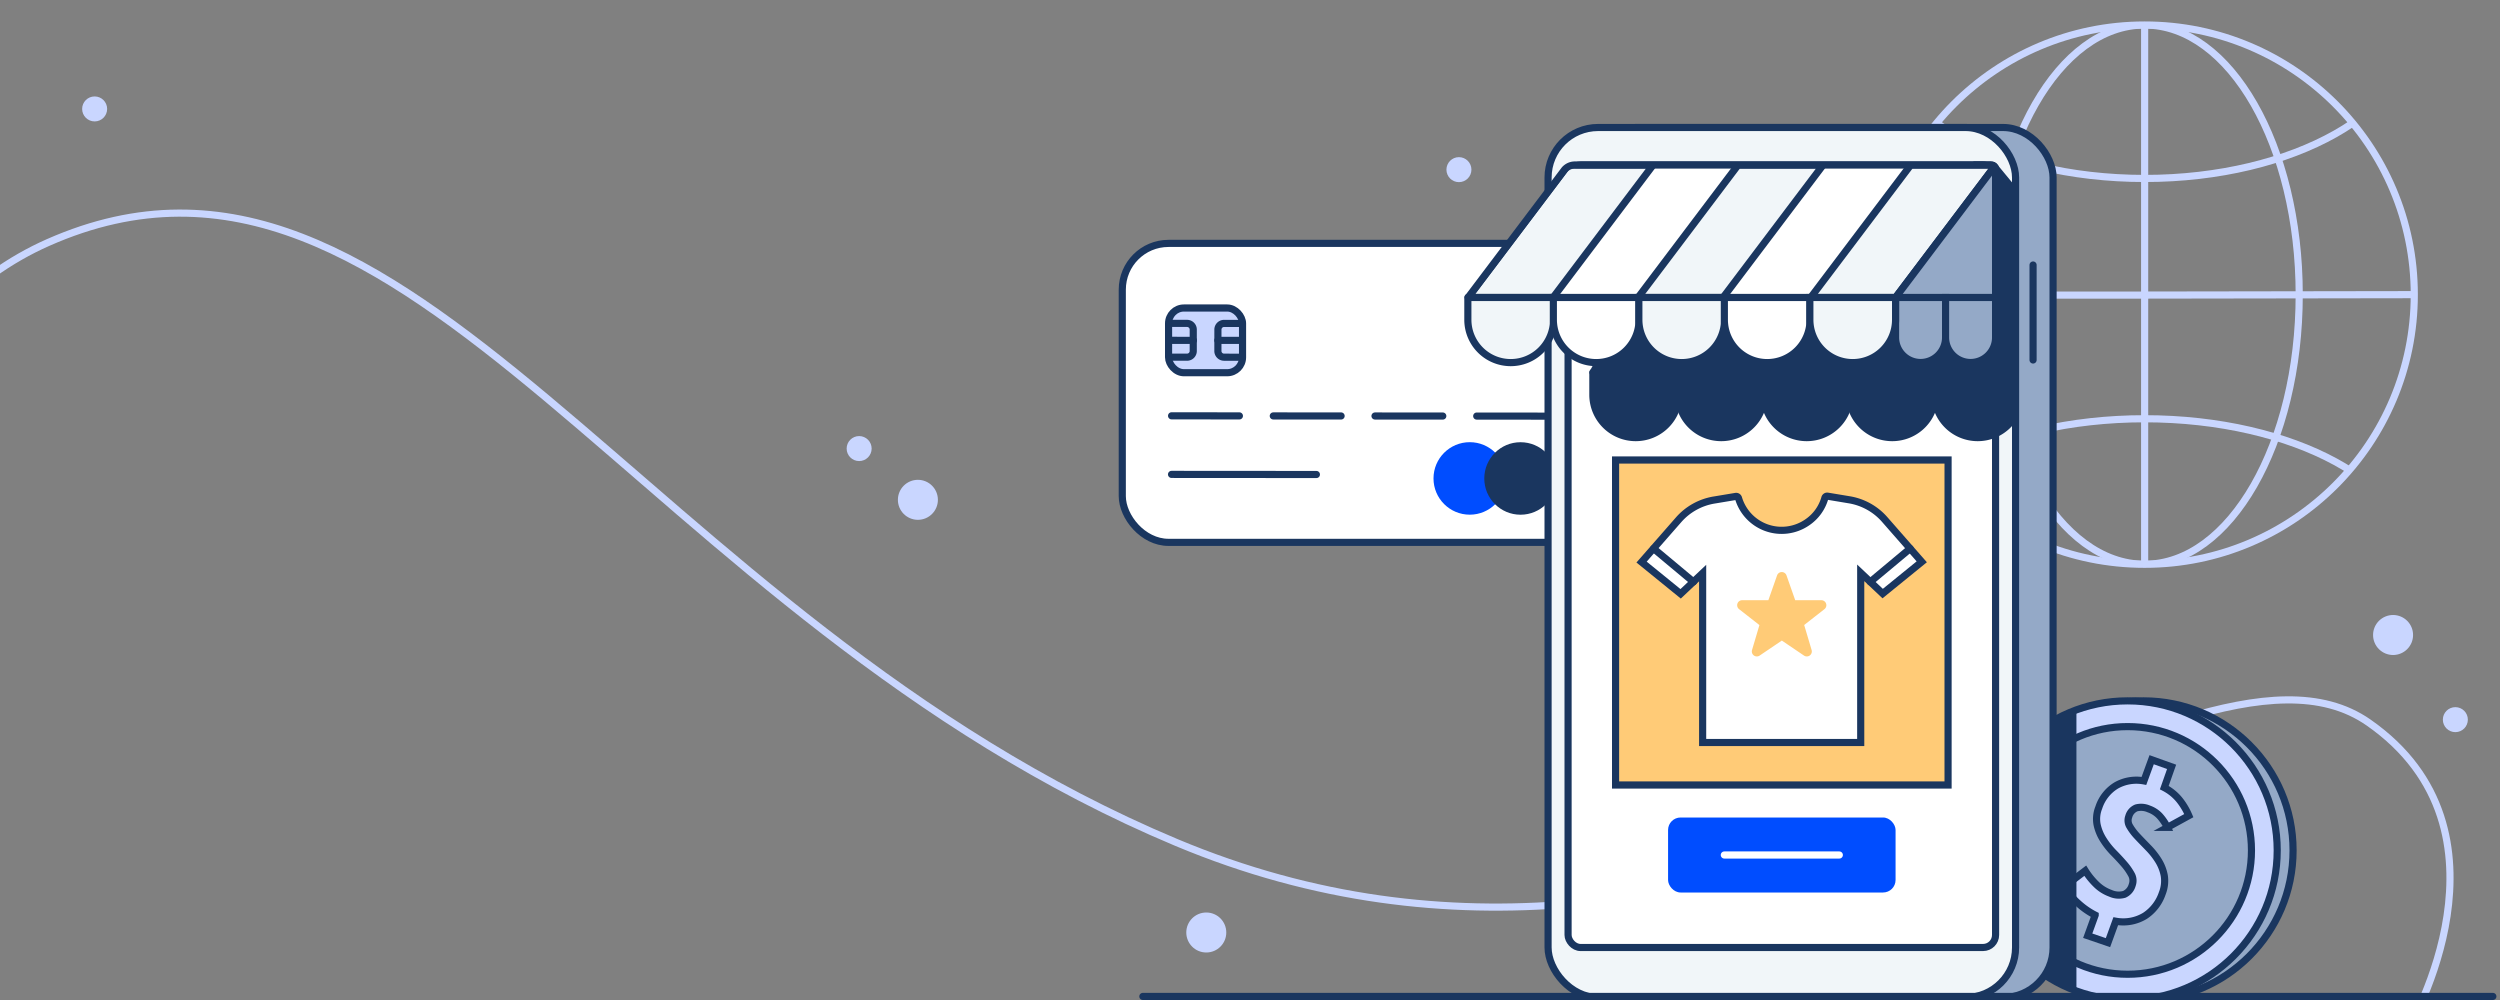 <svg xmlns="http://www.w3.org/2000/svg" xmlns:xlink="http://www.w3.org/1999/xlink" width="700" height="280" viewBox="0 0 700 280"><rect x="0" y="0" width="700" height="280" fill="#808080" stroke="none"/><defs><style>.a,.b,.l,.o,.x{fill:none;}.b{stroke:#c9d6ff;}.b,.c,.d,.i,.l,.m,.o,.q,.t,.u,.w,.x{stroke-miterlimit:10;stroke-width:2px;}.c,.g{fill:#c9d6ff;}.c,.d,.i,.l,.m,.o,.q,.t,.u,.w{stroke:#1a365f;}.d,.r{fill:#f1f6f9;}.e,.m,.u{fill:#fff;}.f{clip-path:url(#a);}.h{clip-path:url(#b);}.i,.q{fill:#94a9c7;}.j{clip-path:url(#c);}.k,.w{fill:#1a365f;}.n{fill:#004dff;}.o,.q,.t,.u,.x{stroke-linecap:round;}.p{clip-path:url(#d);}.s{clip-path:url(#e);}.t,.v{fill:#ffcb77;}.x{stroke:#fff;}.y{clip-path:url(#f);}</style><clipPath id="a"><rect class="a" width="700" height="280"/></clipPath><clipPath id="b"><circle class="b" cx="600.5" cy="82.5" r="75.5"/></clipPath><clipPath id="c"><circle class="c" cx="595.74" cy="238.12" r="41.88"/></clipPath><clipPath id="d"><rect class="c" x="327.2" y="86.24" width="20.71" height="18.12" rx="4.31"/></clipPath><clipPath id="e"><rect class="d" x="433.46" y="35.7" width="130.9" height="243.6" rx="14"/></clipPath><clipPath id="f"><path class="e" d="M530.76,83.3H411.18c-.05,0-.09,0-.06-.08l27.94-37H558.64c.06,0,.09,0,.06.08Z"/></clipPath></defs><g class="f"><path class="b" d="M674.48,287.7s32.31-55-11.29-85.4c-52.29-36.4-177.91,98.91-333.79,33.6-150.35-63-214.59-212.8-315.93-168C-74.33,106.72-64.69,280-64.69,280"/><circle class="g" cx="240.56" cy="125.6" r="3.5"/><circle class="g" cx="408.5" cy="47.5" r="3.5"/><circle class="g" cx="26.5" cy="30.5" r="3.5"/><circle class="g" cx="257.01" cy="139.95" r="5.6"/><circle class="g" cx="670.06" cy="177.8" r="5.6"/><circle class="g" cx="337.76" cy="261.1" r="5.6"/><circle class="g" cx="687.5" cy="201.5" r="3.5"/><g class="h"><ellipse class="b" cx="600.5" cy="7.32" rx="75.5" ry="42.65"/><ellipse class="b" cx="600.5" cy="158.32" rx="75.5" ry="41.07"/><ellipse class="b" cx="600.5" cy="82.5" rx="43.28" ry="75.5"/><path class="b" d="M525,82.5c0,.32,151,0,151,0"/><line class="b" x1="600.5" y1="7" x2="600.5" y2="158"/></g><circle class="b" cx="600.5" cy="82.5" r="75.5"/><circle class="i" cx="600.18" cy="238.12" r="41.88"/><circle class="g" cx="595.74" cy="238.12" r="41.88"/><g class="j"><circle class="i" cx="595.74" cy="238.12" r="34.67"/><path class="c" d="M584.56,262l2.09-5.77a21.5,21.5,0,0,1-4.81-3.35,16.67,16.67,0,0,1-3.73-4.72l5.76-4.36a20.47,20.47,0,0,0,3.27,4,10.9,10.9,0,0,0,3.76,2.31,5.64,5.64,0,0,0,3.9.31,4,4,0,0,0,2.21-2.59,3.53,3.53,0,0,0-.2-2.94,16.27,16.27,0,0,0-2.1-3q-1.35-1.56-3-3.23a21.85,21.85,0,0,1-2.83-3.61,12.87,12.87,0,0,1-1.69-4.14,8.55,8.55,0,0,1,.47-4.79,11.32,11.32,0,0,1,4.9-6.2,11.49,11.49,0,0,1,7.74-1.27l2.16-5.93,5.59,2L606,220.53a13.5,13.5,0,0,1,4.23,3.43,19,19,0,0,1,2.64,4.42l-6,3.29a13.94,13.94,0,0,0-2.21-3.25,7.69,7.69,0,0,0-3-1.92,5.36,5.36,0,0,0-3.48-.29,3.62,3.62,0,0,0-2.13,2.43,3.14,3.14,0,0,0,.28,2.74,15.37,15.37,0,0,0,2.16,2.84c.92,1,1.93,2,3,3.12a20.79,20.79,0,0,1,2.84,3.58,12.3,12.3,0,0,1,1.66,4.23,9.51,9.51,0,0,1-.56,5,12.18,12.18,0,0,1-4.84,6.29,11.69,11.69,0,0,1-8.18,1.5l-2.18,6Z"/><rect class="k" x="542.57" y="194.57" width="38.83" height="87.65"/></g><circle class="l" cx="595.74" cy="238.12" r="41.88"/><rect class="m" x="314.24" y="68.15" width="132.04" height="83.71" rx="12.94"/><circle class="n" cx="411.53" cy="133.96" r="10.15"/><circle class="k" cx="425.75" cy="133.97" r="10.15"/><line class="o" x1="328.03" y1="132.83" x2="368.59" y2="132.86"/><line class="o" x1="413.48" y1="116.5" x2="432.46" y2="116.52"/><line class="o" x1="385" y1="116.48" x2="403.98" y2="116.49"/><line class="o" x1="356.52" y1="116.46" x2="375.51" y2="116.47"/><line class="o" x1="328.04" y1="116.43" x2="347.03" y2="116.45"/><rect class="g" x="327.2" y="86.24" width="20.71" height="18.12" rx="4.31"/><g class="p"><path class="o" d="M324.61,90.55h7.77a1.73,1.73,0,0,1,1.73,1.73v6a1.73,1.73,0,0,1-1.73,1.73h-7.77a0,0,0,0,1,0,0V90.55A0,0,0,0,1,324.61,90.55Z"/><path class="o" d="M341,90.56h7.77a1.73,1.73,0,0,1,1.73,1.73v6a1.73,1.73,0,0,1-1.73,1.73H341a0,0,0,0,1,0,0V90.56a0,0,0,0,1,0,0Z" transform="translate(691.43 190.88) rotate(-179.95)"/><line class="o" x1="341" y1="95.3" x2="348.54" y2="95.31"/><line class="o" x1="334.16" y1="95.3" x2="325.47" y2="95.29"/></g><rect class="l" x="327.2" y="86.24" width="20.71" height="18.12" rx="4.31"/><rect class="i" x="443.96" y="35.7" width="130.9" height="243.6" rx="14"/><line class="q" x1="569.26" y1="74.2" x2="569.26" y2="100.8"/><rect class="r" x="433.46" y="35.7" width="130.9" height="243.6" rx="14"/><g class="s"><rect class="m" x="439.06" y="46.2" width="119.7" height="219.1" rx="3.5"/><rect class="t" x="452.36" y="128.8" width="93.1" height="91"/><path class="u" d="M517.73,139.93l-6-1a.67.67,0,0,0-.77.51,12.27,12.27,0,0,1-5.05,6.9,12.6,12.6,0,0,1-19.14-6.9A.68.68,0,0,0,486,139l-6,1a16.87,16.87,0,0,0-10,5.55l-10.36,11.83,10.94,8.89,6.16-5.81V207.9H521V160.39l6.15,5.81,10.94-8.89-10.36-11.83A16.84,16.84,0,0,0,517.73,139.93Z"/><path class="v" d="M510,168.06h-7.34l-2.44-6.95a1.4,1.4,0,0,0-2.64,0l-2.44,6.95h-7.34a1.4,1.4,0,0,0-.86,2.5l5.7,4.46L490.57,182a1.4,1.4,0,0,0,2.13,1.56l6.21-4.2,6.21,4.2a1.4,1.4,0,0,0,2.13-1.56L505.17,175l5.7-4.46A1.4,1.4,0,0,0,510,168.06Z"/><line class="u" x1="534.84" y1="153.6" x2="523.68" y2="162.92"/><line class="u" x1="463.01" y1="153.6" x2="474.17" y2="162.92"/><path class="w" d="M446.13,104.3H470a0,0,0,0,1,0,0v6.23a12,12,0,0,1-12,12h0a12,12,0,0,1-12-12v-6.16A.07.07,0,0,1,446.13,104.3Z"/><path class="w" d="M470,104.3h23.94a0,0,0,0,1,0,0v6.23a12,12,0,0,1-12,12h0a12,12,0,0,1-12-12V104.3a0,0,0,0,1,0,0Z"/><path class="w" d="M493.94,104.3h23.94a0,0,0,0,1,0,0v6.23a12,12,0,0,1-12,12h0a12,12,0,0,1-12-12V104.3A0,0,0,0,1,493.94,104.3Z"/><path class="w" d="M517.88,104.3h23.94a0,0,0,0,1,0,0v6.23a12,12,0,0,1-12,12h0a12,12,0,0,1-12-12V104.3A0,0,0,0,1,517.88,104.3Z"/><path class="w" d="M541.82,104.3h23.94a0,0,0,0,1,0,0v6.23a12,12,0,0,1-12,12h0a12,12,0,0,1-12-12V104.3A0,0,0,0,1,541.82,104.3Z"/><path class="w" d="M446.37,103.74l24.89-45.53,86.31-11.78a.68.68,0,0,1,.83.19l6,7.28v50.4H446.06C446,104.3,446.35,103.79,446.37,103.74Z"/><rect class="n" x="467.06" y="228.9" width="63.7" height="21" rx="3.5"/><line class="x" x1="482.81" y1="239.4" x2="515.01" y2="239.4"/></g><rect class="l" x="433.46" y="35.7" width="130.9" height="243.6" rx="14"/><path class="i" d="M558.76,83.3h-28l22.4-37.1h4.2c.77,0,1.4.46,1.4,1Z"/><path class="i" d="M530.76,83.3h14a0,0,0,0,1,0,0V94.5a7,7,0,0,1-7,7h0a7,7,0,0,1-7-7V83.3a0,0,0,0,1,0,0Z"/><path class="i" d="M544.76,83.3h14a0,0,0,0,1,0,0V94.5a7,7,0,0,1-7,7h0a7,7,0,0,1-7-7V83.3a0,0,0,0,1,0,0Z"/><path class="e" d="M530.76,83.3H411.18c-.05,0-.09,0-.06-.08l27.94-37H558.64c.06,0,.09,0,.06.08Z"/><g class="y"><path class="d" d="M530.76,83.3H507l28-37.1h22.62c.53,0,.87.41.61.75Z"/><polygon class="d" points="482.46 83.3 458.66 83.3 486.66 46.2 510.46 46.2 482.46 83.3"/><polygon class="d" points="434.86 83.3 411.06 83.3 439.06 46.2 462.86 46.2 434.86 83.3"/></g><path class="l" d="M530.76,83.3H411.18c-.05,0-.09,0-.06-.08l26.95-35.7a3.86,3.86,0,0,1,3.06-1.32H557.58c.53,0,.87.41.61.75Z"/><path class="d" d="M411.13,83.3H435a0,0,0,0,1,0,0v6.23a12,12,0,0,1-12,12h0a12,12,0,0,1-12-12V83.37A.07.07,0,0,1,411.13,83.3Z"/><path class="m" d="M435,83.3h23.94a0,0,0,0,1,0,0v6.23a12,12,0,0,1-12,12h0a12,12,0,0,1-12-12V83.3A0,0,0,0,1,435,83.3Z"/><path class="d" d="M458.94,83.3h23.94a0,0,0,0,1,0,0v6.23a12,12,0,0,1-12,12h0a12,12,0,0,1-12-12V83.3A0,0,0,0,1,458.94,83.3Z"/><path class="m" d="M482.88,83.3h23.94a0,0,0,0,1,0,0v6.23a12,12,0,0,1-12,12h0a12,12,0,0,1-12-12V83.3A0,0,0,0,1,482.88,83.3Z"/><path class="d" d="M506.82,83.3h23.94a0,0,0,0,1,0,0v6.23a12,12,0,0,1-12,12h0a12,12,0,0,1-12-12V83.3a0,0,0,0,1,0,0Z"/><line class="o" x1="320" y1="279" x2="698" y2="279"/></g></svg>